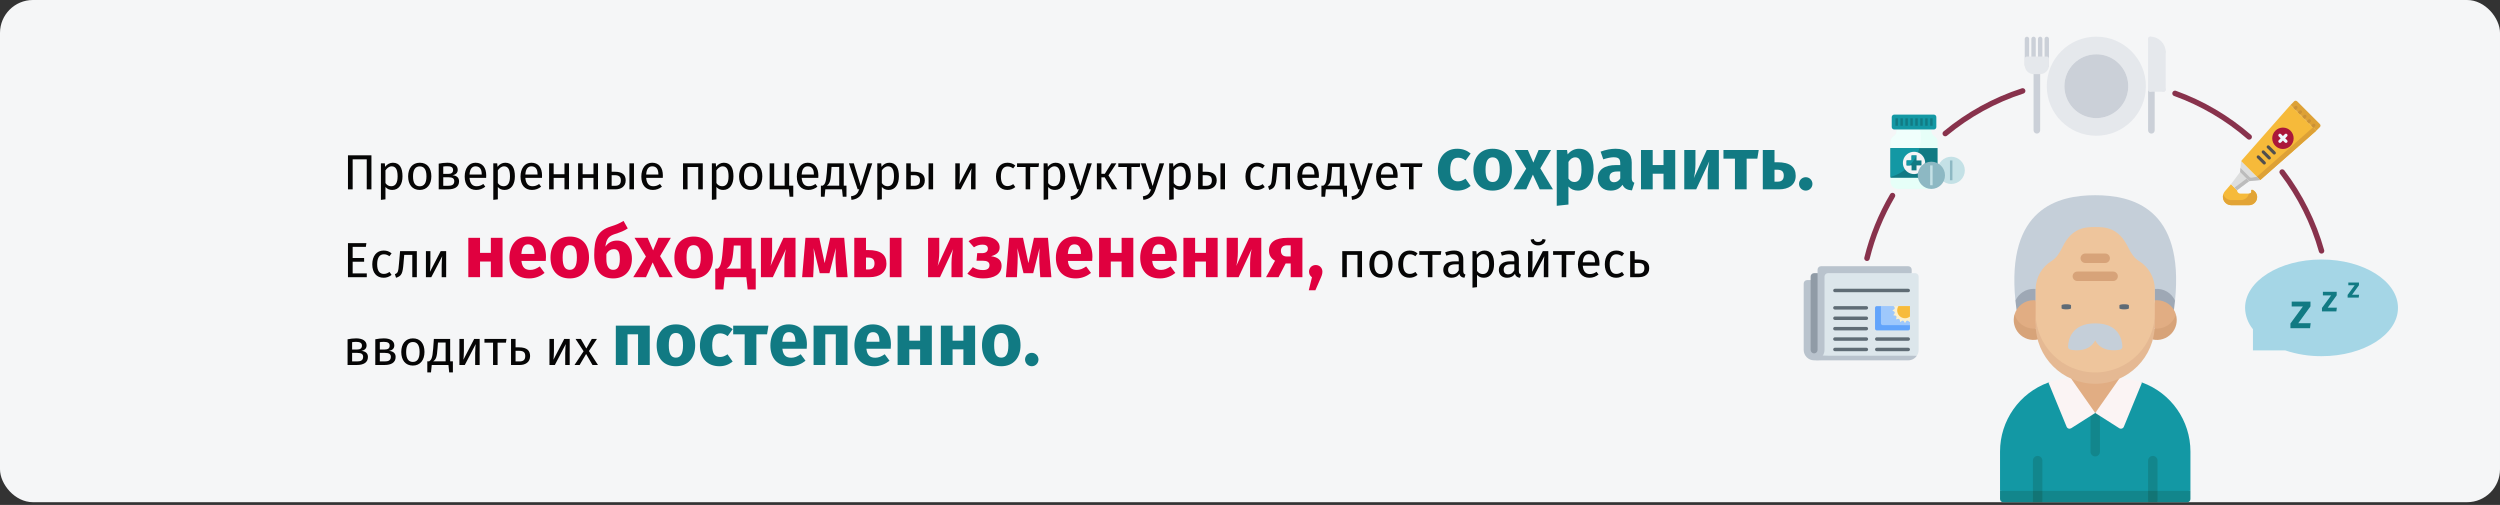 <?xml version="1.0" encoding="UTF-8"?>
<svg xmlns="http://www.w3.org/2000/svg" xmlns:xlink="http://www.w3.org/1999/xlink" width="911px" height="184px" viewBox="0 0 911 184" version="1.1">
  <rect x="0" y="0" width="911" height="184" fill="#333333" stroke="none"/>
  <title>pflege-angehoerige-demenz-alltag-ru</title>
  <g id="Page-1" stroke="none" stroke-width="1" fill="none" fill-rule="evenodd">
    <g id="vorlage" transform="translate(2, -505)">
      <g id="pflege-angehoerige-demenz-alltag-ru" transform="translate(-2, 505)">
        <rect id="Rectangle" fill="#F5F6F7" fill-rule="nonzero" x="0" y="0" width="911" height="183" rx="12"></rect>
        <g id="Group" transform="translate(657.262, 13.357)">
          <path d="M32.362,57.907 C28.172,65.03 25.042,72.725 23.069,80.75" id="Path" stroke="#88324C" stroke-width="2" stroke-linecap="round"></path>
          <path d="M79.789,19.774 C69.492,23.12 59.924,28.391 51.594,35.309" id="Path" stroke="#88324C" stroke-width="2" stroke-linecap="round"></path>
          <path d="M162.334,36.535 C154.382,29.631 145.225,24.254 135.321,20.674" id="Path" stroke="#88324C" stroke-width="2" stroke-linecap="round"></path>
          <path d="M188.704,78.055 C185.783,67.663 180.916,57.92 174.363,49.342" id="Path" stroke="#88324C" stroke-width="2" stroke-linecap="round"></path>
          <g id="Path" transform="translate(71.55, 57.778)" fill-rule="nonzero">
            <g id="Group">
              <path d="M63.771,38.428 C67.15,4.753 48.215,0 34.691,0 C21.168,0 2.233,4.753 5.611,38.428 L63.771,38.428 Z" id="Path" fill="#C5CFD9"></path>
              <path d="M12.229,34.125 C9.367,34.125 6.773,35.812 5.612,38.428 C5.721,39.519 5.854,40.64 6.011,41.791 L12.978,41.791 L12.978,34.164 C12.729,34.138 12.479,34.125 12.229,34.125 L12.229,34.125 Z" id="Path" fill="#9EA8B5"></path>
              <path d="M63.372,41.791 C63.529,40.64 63.662,39.518 63.771,38.428 C62.498,35.562 59.525,33.841 56.405,34.164 L56.405,41.791 L63.372,41.791 Z" id="Path" fill="#9EA8B5"></path>
              <path d="M11.51,50.659 L13.034,48.56 L14.944,47.001 L12.978,38.299 C12.729,38.273 12.479,38.26 12.229,38.26 C9.027,38.261 6.205,40.364 5.29,43.433 C5.29,46.405 8.231,50.659 11.511,50.659 L11.51,50.659 Z" id="Path" fill="#E1AD83"></path>
              <path d="M12.229,48.606 C9.027,48.605 6.205,46.502 5.29,43.433 C4.564,45.877 5.176,48.522 6.9,50.399 C8.625,52.275 11.209,53.108 13.705,52.59 L15.253,50.658 L13.035,48.56 C12.767,48.59 12.498,48.606 12.229,48.606 L12.229,48.606 Z" id="Path" fill="#D7A379"></path>
              <path d="M69.383,107.741 L69.383,93.401 C69.383,82.14 62.335,72.084 51.749,68.242 L17.632,68.243 C7.048,72.085 0,82.141 0,93.401 L0,107.74 L34.69,109.707 L69.383,107.741 Z" id="Path" fill="#1398A4"></path>
              <path d="M1.149,111.876 L11.983,111.876 L13.706,109.909 L15.429,111.876 L53.954,111.876 L55.677,109.909 L57.4,111.876 L68.234,111.876 C68.869,111.876 69.383,111.362 69.383,110.727 L69.383,107.741 L0,107.741 L0,110.727 C0,111.032 0.121,111.324 0.336,111.539 C0.552,111.755 0.844,111.876 1.149,111.876 Z" id="Path" fill="#12868C"></path>
              <path d="M32.968,76.887 L32.968,93.48 C32.975,94.427 33.744,95.19 34.691,95.19 C35.637,95.19 36.406,94.427 36.413,93.48 L36.413,76.888 L32.968,76.887 Z" id="Path" fill="#12868C"></path>
              <polygon id="Path" fill="#E1AD83" points="34.691 79.343 28.27 72.996 25.782 66.648 43.599 66.648 41.112 72.996"></polygon>
              <path d="M15.429,96.71 L15.429,107.741 L13.706,109.707 L11.983,107.741 L11.983,96.71 C11.99,95.763 12.76,95 13.706,95 C14.653,95 15.422,95.763 15.429,96.71 L15.429,96.71 Z" id="Path" fill="#12868C"></path>
              <path d="M57.4,96.71 L57.4,107.741 L55.677,109.707 L53.954,107.741 L53.954,96.71 C53.961,95.763 54.73,95 55.677,95 C56.623,95 57.392,95.763 57.4,96.71 L57.4,96.71 Z" id="Path" fill="#12868C"></path>
              <polygon id="Path" fill="#127575" points="11.983 107.741 15.429 107.741 15.429 111.876 11.983 111.876"></polygon>
              <polygon id="Path" fill="#127575" points="53.954 107.741 57.4 107.741 57.4 111.876 53.954 111.876"></polygon>
              <path d="M17.633,68.243 L24.262,84.37 C24.392,84.685 24.653,84.926 24.977,85.029 C25.301,85.131 25.654,85.085 25.941,84.903 L34.69,79.343 L25.795,66.666 C23.008,66.762 20.254,67.294 17.633,68.243 L17.633,68.243 Z" id="Path" fill="#FBF4F4"></path>
              <path d="M43.586,66.666 L34.691,79.343 L43.44,84.904 C43.727,85.086 44.079,85.132 44.403,85.029 C44.727,84.926 44.989,84.685 45.118,84.371 L51.749,68.243 C49.127,67.294 46.373,66.762 43.586,66.667 L43.586,66.666 Z" id="Path" fill="#FBF4F4"></path>
              <path d="M57.871,50.659 L56.347,48.56 L54.437,47.001 L56.404,38.299 C56.653,38.273 56.902,38.26 57.153,38.26 C60.355,38.261 63.176,40.364 64.091,43.433 C64.091,46.405 61.151,50.659 57.871,50.659 Z" id="Path" fill="#E1AD83"></path>
              <path d="M57.153,48.606 C60.355,48.605 63.176,46.502 64.091,43.433 C64.818,45.877 64.206,48.522 62.481,50.399 C60.757,52.275 58.172,53.108 55.676,52.59 L54.129,50.658 L56.347,48.56 C56.614,48.59 56.883,48.606 57.153,48.606 Z" id="Path" fill="#D7A379"></path>
              <path d="M34.69,66.749 C40.449,66.749 45.972,64.461 50.044,60.389 C54.116,56.317 56.404,50.794 56.404,45.035 L56.404,34.266 C56.381,30.033 54.159,26.115 50.538,23.922 C48.974,22.96 47.775,21.285 46.625,18.896 C43.208,11.8 38.323,11.593 34.691,11.593 C31.061,11.593 26.173,11.8 22.756,18.896 C21.606,21.286 20.407,22.96 18.843,23.922 C15.222,26.115 13.001,30.033 12.977,34.266 L12.977,45.035 C12.977,57.027 22.699,66.749 34.691,66.749 L34.69,66.749 L34.69,66.749 Z" id="Path" fill="#EEC59C"></path>
              <path d="M34.691,64.58 L34.691,64.58 C22.699,64.58 12.978,54.858 12.978,42.866 L12.978,47.001 C12.978,58.993 22.699,68.715 34.691,68.715 C46.683,68.715 56.404,58.993 56.404,47.001 L56.404,42.866 C56.404,54.858 46.683,64.58 34.691,64.58 L34.691,64.58 Z" id="Path" fill="#E5B993"></path>
              <path d="M34.69,52.895 C36.877,57.089 41.72,56.662 43.703,56.284 C44.231,56.185 44.608,55.716 44.592,55.179 C44.514,52.829 43.469,46.697 34.691,46.697 C25.912,46.697 24.867,52.829 24.79,55.179 C24.773,55.716 25.15,56.185 25.678,56.284 C27.661,56.662 32.505,57.089 34.691,52.895 L34.69,52.895 Z" id="Path" fill="#C5CFD9"></path>
            </g>
            <g id="Group" transform="translate(22.423, 21.245)">
              <path d="M3.452,19.964 L3.452,18.87 C3.452,18.657 2.679,18.483 1.726,18.483 C0.773,18.483 0,18.657 0,18.87 L0,19.964 C0,20.178 0.773,20.352 1.726,20.352 C2.679,20.352 3.452,20.178 3.452,19.964 Z" id="Path" fill="#5E6B76"></path>
              <path d="M22.811,20.352 C23.764,20.352 24.537,20.178 24.537,19.964 L24.537,18.87 C24.537,18.657 23.764,18.483 22.811,18.483 C21.857,18.483 21.084,18.657 21.084,18.87 L21.084,19.964 C21.084,20.178 21.857,20.352 22.811,20.352 Z" id="Path" fill="#5E6B76"></path>
              <g id="Path" transform="translate(4.027, 0)" fill="#D7A379">
                <path d="M1.726,10.027 L14.757,10.027 C15.71,10.027 16.483,9.254 16.483,8.3 C16.483,7.347 15.71,6.574 14.757,6.574 L1.726,6.574 C0.773,6.574 0,7.347 0,8.3 C0,9.254 0.773,10.027 1.726,10.027 L1.726,10.027 Z"></path>
                <path d="M4.603,3.453 L11.88,3.453 C12.828,3.445 13.593,2.675 13.593,1.726 C13.593,0.778 12.828,0.007 11.88,0 L4.603,0 C3.655,0.007 2.89,0.778 2.89,1.726 C2.89,2.675 3.655,3.445 4.603,3.453 Z"></path>
              </g>
            </g>
          </g>
          <g transform="translate(80.558, 0)" fill-rule="nonzero">
            <path d="M0.803,11.246 C0.59,11.247 0.385,11.162 0.235,11.011 C0.084,10.861 -0,10.657 3.26037447e-10,10.444 L3.26037447e-10,0.812 C0.005,0.372 0.363,0.018 0.803,0.018 C1.242,0.018 1.6,0.372 1.605,0.812 L1.605,10.444 C1.605,10.657 1.521,10.861 1.37,11.011 C1.22,11.162 1.015,11.246 0.803,11.246 L0.803,11.246 Z" id="Path" fill="#CBD0D8"></path>
            <path d="M3.21,8.836 C2.997,8.836 2.793,8.751 2.642,8.601 C2.492,8.45 2.407,8.246 2.408,8.033 L2.408,0.812 C2.408,0.369 2.767,0.01 3.21,0.01 C3.653,0.01 4.013,0.369 4.013,0.812 L4.013,8.033 C4.013,8.246 3.928,8.45 3.778,8.601 C3.627,8.751 3.423,8.836 3.21,8.836 Z" id="Path" fill="#CBD0D8"></path>
            <path d="M5.618,8.836 C5.405,8.836 5.2,8.751 5.05,8.601 C4.899,8.45 4.815,8.246 4.815,8.033 L4.815,0.812 C4.815,0.369 5.174,0.01 5.618,0.01 C6.061,0.01 6.42,0.369 6.42,0.812 L6.42,8.033 C6.42,8.246 6.336,8.45 6.185,8.601 C6.035,8.751 5.831,8.836 5.618,8.836 Z" id="Path" fill="#CBD0D8"></path>
            <path d="M8.025,11.246 C7.812,11.247 7.608,11.162 7.457,11.011 C7.307,10.861 7.222,10.657 7.223,10.444 L7.223,0.812 C7.228,0.372 7.585,0.018 8.025,0.018 C8.465,0.018 8.823,0.372 8.828,0.812 L8.828,10.444 C8.828,10.657 8.743,10.861 8.593,11.011 C8.442,11.162 8.238,11.246 8.025,11.246 L8.025,11.246 Z" id="Path" fill="#CBD0D8"></path>
            <path d="M47.348,19.283 L47.348,34.129 C47.348,34.794 46.809,35.333 46.144,35.333 C45.48,35.333 44.941,34.794 44.941,34.129 L44.941,19.283 L47.348,19.283 Z" id="Path" fill="#CBD0D8"></path>
            <path d="M50.559,5.625 L50.559,19.284 L45.744,19.284 L45.744,0.81 C47.021,0.809 48.246,1.316 49.149,2.219 C50.052,3.123 50.56,4.348 50.559,5.625 L50.559,5.625 Z" id="Path" fill="#E5E8EC"></path>
            <path d="M26.082,0.802 C33.061,0.802 39.352,5.005 42.023,11.453 C44.694,17.9 43.218,25.321 38.283,30.256 C33.348,35.191 25.927,36.667 19.48,33.996 C13.032,31.326 8.829,25.034 8.829,18.056 C8.831,8.528 16.554,0.804 26.082,0.802 Z M37.719,18.056 C37.719,13.349 34.884,9.106 30.536,7.305 C26.187,5.504 21.182,6.499 17.854,9.827 C14.526,13.155 13.531,18.16 15.332,22.509 C17.133,26.857 21.376,29.692 26.082,29.692 C32.507,29.687 37.714,24.48 37.719,18.056 L37.719,18.056 Z" id="Shape" fill="#E5E8EC"></path>
            <path d="M26.082,6.419 C30.789,6.419 35.032,9.254 36.833,13.603 C38.634,17.951 37.639,22.956 34.311,26.284 C30.983,29.612 25.978,30.608 21.629,28.806 C17.281,27.005 14.446,22.762 14.446,18.056 C14.451,11.631 19.658,6.424 26.082,6.419 L26.082,6.419 Z" id="Path" fill="#CBD0D8"></path>
            <path d="M5.618,12.855 L5.618,34.13 C5.612,34.791 5.075,35.323 4.415,35.323 C3.754,35.323 3.217,34.791 3.211,34.13 L3.211,12.855 L5.618,12.855 Z" id="Path" fill="#CBD0D8"></path>
            <path d="M45.745,20.08 C45.532,20.08 45.328,19.995 45.177,19.845 C45.027,19.694 44.942,19.49 44.942,19.277 L44.942,0.817 C44.942,0.374 45.302,0.015 45.745,0.015 C46.188,0.015 46.547,0.374 46.547,0.817 L46.547,19.278 C46.547,19.491 46.463,19.695 46.312,19.845 C46.162,19.996 45.958,20.08 45.745,20.08 L45.745,20.08 Z" id="Path" fill="#E5E8EC"></path>
            <path d="M50.56,20.08 L45.745,20.08 C45.302,20.08 44.942,19.72 44.942,19.277 C44.942,18.834 45.302,18.475 45.745,18.475 L50.56,18.475 C50.847,18.475 51.111,18.628 51.255,18.876 C51.398,19.124 51.398,19.43 51.255,19.678 C51.111,19.927 50.847,20.08 50.56,20.08 L50.56,20.08 Z" id="Path" fill="#E5E8EC"></path>
            <path d="M50.56,6.423 C50.347,6.423 50.143,6.339 49.992,6.188 C49.842,6.038 49.757,5.834 49.757,5.621 C49.755,3.405 47.959,1.609 45.742,1.607 C45.456,1.607 45.191,1.454 45.047,1.205 C44.904,0.957 44.904,0.651 45.047,0.403 C45.191,0.155 45.456,0.002 45.742,0.002 C48.845,0.005 51.359,2.519 51.362,5.621 C51.363,5.834 51.278,6.038 51.128,6.188 C50.977,6.339 50.773,6.424 50.56,6.423 L50.56,6.423 Z" id="Path" fill="#E5E8EC"></path>
            <path d="M50.56,20.08 C50.347,20.08 50.143,19.995 49.992,19.845 C49.842,19.694 49.757,19.49 49.757,19.277 L49.757,5.621 C49.757,5.178 50.117,4.818 50.56,4.818 C51.003,4.818 51.362,5.178 51.362,5.621 L51.362,19.278 C51.362,19.491 51.278,19.695 51.127,19.845 C50.977,19.995 50.773,20.08 50.56,20.08 L50.56,20.08 Z" id="Path" fill="#E5E8EC"></path>
            <path d="M26.082,36.113 C16.109,36.113 8.025,28.029 8.025,18.056 C8.025,8.084 16.109,2.39899859e-24 26.082,2.39899859e-24 C36.054,2.39899859e-24 44.138,8.084 44.138,18.056 C44.126,28.024 36.049,36.101 26.082,36.113 Z M26.082,1.605 C16.996,1.605 9.63,8.971 9.63,18.056 C9.63,27.142 16.996,34.508 26.082,34.508 C35.168,34.508 42.533,27.142 42.533,18.056 C42.523,8.975 35.163,1.615 26.082,1.605 Z" id="Shape" fill="#E5E8EC"></path>
            <path d="M8.828,8.035 C8.828,7.822 8.743,7.618 8.593,7.467 C8.442,7.316 8.238,7.232 8.025,7.232 L0.803,7.232 C0.59,7.232 0.385,7.317 0.235,7.467 C0.084,7.618 -0,7.822 3.88578059e-16,8.035 L3.88578059e-16,10.444 C0.002,12.216 1.438,13.652 3.21,13.654 L5.618,13.654 C7.39,13.652 8.826,12.216 8.828,10.444 L8.828,8.035 Z" id="Path" fill="#E5E8EC"></path>
          </g>
          <g transform="translate(152.757, 23.343)" fill-rule="nonzero">
            <path d="M9.502,38.074 C10.294,38.077 11.054,37.763 11.615,37.203 C12.175,36.643 12.488,35.882 12.485,35.09 C12.463,33.956 11.788,32.937 10.752,32.474 C10.64,32.424 10.508,32.445 10.418,32.528 C10.327,32.611 10.294,32.741 10.335,32.857 C10.363,32.928 10.378,33.003 10.379,33.079 C10.37,33.295 10.276,33.499 10.117,33.645 C9.959,33.792 9.748,33.869 9.532,33.859 L6.399,33.859 C5.716,33.859 5.161,33.305 5.161,32.622 L2.954,30.415 L0.741,32.995 C-0.041,33.907 -0.221,35.191 0.281,36.282 C0.783,37.374 1.874,38.073 3.076,38.073 L9.502,38.073 L9.502,38.074 Z" id="Path" fill="#F6BA3A"></path>
            <path d="M10.752,32.474 C10.64,32.424 10.508,32.445 10.418,32.528 C10.327,32.611 10.294,32.741 10.335,32.857 C10.363,32.928 10.378,33.003 10.379,33.079 C10.37,33.295 10.276,33.499 10.117,33.645 C9.959,33.791 9.748,33.869 9.532,33.859 L9.461,33.859 C9.16,35.233 7.943,36.212 6.536,36.211 L3.076,36.211 C1.736,36.211 0.55,35.344 0.144,34.068 C-0.153,35.003 0.014,36.023 0.594,36.814 C1.173,37.606 2.095,38.073 3.076,38.073 L9.502,38.073 C10.294,38.076 11.054,37.763 11.615,37.203 C12.175,36.643 12.488,35.882 12.485,35.09 C12.463,33.956 11.788,32.936 10.752,32.474 L10.752,32.474 Z" id="Path" fill="#E2A436"></path>
            <g transform="translate(2.954, 0)">
              <polygon id="Path" fill="#DDDEDE" points="2.207 32.622 -2.78383965e-22 30.415 3.311 26.001 6.622 29.312"></polygon>
              <polygon id="Path" fill="#BCBCBC" points="2.207 32.622 1.269 31.684 5.684 28.373 6.622 29.312"></polygon>
              <path d="M10.618,28.895 C10.549,28.923 10.476,28.942 10.401,28.949 L6.622,29.312 L3.311,26.001 L3.673,22.222 L3.673,22.221 C3.68,22.146 3.698,22.073 3.728,22.003 L9.435,27.711 L9.436,27.711 L10.618,28.895 Z" id="Path" fill="#DDDEDE"></path>
              <path d="M31.066,10.937 L10.837,28.76 C10.773,28.817 10.699,28.863 10.618,28.895 L9.436,27.711 L9.435,27.711 L3.728,22.003 C3.759,21.924 3.805,21.85 3.861,21.786 L3.862,21.785 L21.686,1.556 L31.066,10.937 Z" id="Path" fill="#F6BA3A"></path>
              <path d="M29.852,9.723 L29.852,9.723 L9.436,27.711 L10.618,28.895 C10.699,28.863 10.773,28.817 10.837,28.76 L31.066,10.937 L29.852,9.723 Z" id="Path" fill="#DDA136"></path>
              <path d="M21.686,1.556 L23.015,0.226 C23.16,0.081 23.357,0 23.562,0 C23.767,0 23.963,0.081 24.108,0.226 L32.396,8.514 C32.698,8.816 32.698,9.305 32.396,9.607 L31.066,10.937 L21.686,1.556 Z" id="Path" fill="#DDA136"></path>
              <circle id="Oval" fill="#AB173A" cx="18.927" cy="13.696" r="3.902"></circle>
            </g>
            <path d="M13.573,28.895 C13.503,28.923 13.43,28.942 13.355,28.949 L9.576,29.312 L8.638,28.373 L6.265,26.001 L6.409,24.507 L9.745,27.843 C9.923,28.022 10.177,28.102 10.426,28.058 L12.389,27.711 L12.39,27.711 L13.573,28.895 Z" id="Path" fill="#BCBCBC"></path>
            <g id="Path" transform="translate(25.665, 1.849)" fill="#CB9136">
              <path d="M-2.78383965e-22,0.732 L-2.78383965e-22,0.732 L0.819,1.552 L0.819,1.552 L1.371,1 C1.523,0.855 1.585,0.638 1.532,0.434 C1.479,0.231 1.32,0.071 1.116,0.019 C0.913,-0.034 0.696,0.028 0.551,0.18 L-2.78383965e-22,0.732 Z"></path>
              <path d="M7.063,6.692 L6.511,7.244 L6.511,7.244 L7.33,8.063 L7.883,7.511 C8.109,7.284 8.108,6.917 7.882,6.691 C7.656,6.465 7.289,6.465 7.063,6.692 L7.063,6.692 Z"></path>
              <path d="M4.627,3.436 C4.4,3.211 4.034,3.211 3.808,3.436 L3.256,3.988 L4.075,4.807 L4.075,4.807 L4.626,4.256 C4.853,4.029 4.853,3.662 4.626,3.436 L4.627,3.436 Z"></path>
              <path d="M6.254,5.065 C6.146,4.956 5.998,4.895 5.845,4.895 C5.691,4.895 5.544,4.956 5.435,5.065 L4.883,5.616 L5.703,6.436 L6.255,5.884 C6.363,5.775 6.424,5.628 6.424,5.474 C6.424,5.321 6.363,5.173 6.255,5.065 L6.254,5.065 Z"></path>
              <path d="M2.999,1.808 C2.89,1.7 2.743,1.638 2.589,1.638 C2.435,1.638 2.288,1.7 2.179,1.808 L1.628,2.361 L2.447,3.18 L2.447,3.18 L2.998,2.628 C3.225,2.402 3.225,2.035 2.999,1.808 Z"></path>
            </g>
            <path d="M18.736,19.628 C18.582,19.628 18.434,19.567 18.326,19.458 L16.119,17.25 C15.892,17.024 15.892,16.657 16.119,16.431 C16.345,16.205 16.712,16.205 16.938,16.431 L19.145,18.638 C19.311,18.804 19.36,19.053 19.271,19.27 C19.181,19.486 18.969,19.627 18.735,19.627 L18.736,19.628 Z" id="Path" fill="#504F4F"></path>
            <path d="M16.915,21.449 C16.761,21.449 16.613,21.388 16.505,21.279 L14.298,19.072 C14.151,18.925 14.094,18.712 14.148,18.512 C14.201,18.312 14.357,18.156 14.557,18.102 C14.757,18.049 14.971,18.106 15.117,18.252 L17.324,20.459 C17.49,20.625 17.54,20.874 17.45,21.09 C17.36,21.307 17.149,21.448 16.914,21.448 L16.915,21.449 Z" id="Path" fill="#504F4F"></path>
            <path d="M15.094,23.269 C14.94,23.27 14.792,23.208 14.684,23.099 L12.477,20.892 C12.33,20.746 12.273,20.532 12.327,20.333 C12.38,20.133 12.537,19.977 12.737,19.923 C12.936,19.869 13.15,19.927 13.296,20.073 L15.503,22.28 C15.669,22.446 15.718,22.695 15.629,22.912 C15.539,23.128 15.328,23.269 15.093,23.269 L15.094,23.269 Z" id="Path" fill="#504F4F"></path>
            <path d="M22.7,13.696 L23.394,13.002 C23.616,12.775 23.615,12.411 23.39,12.187 C23.165,11.962 22.802,11.96 22.575,12.182 L21.881,12.876 L21.187,12.182 C20.961,11.956 20.594,11.956 20.368,12.183 C20.141,12.409 20.142,12.776 20.368,13.002 L21.062,13.696 L20.368,14.39 C20.219,14.535 20.16,14.75 20.213,14.952 C20.266,15.153 20.424,15.31 20.625,15.364 C20.827,15.417 21.041,15.358 21.187,15.209 L21.881,14.515 L22.575,15.209 C22.721,15.358 22.935,15.417 23.137,15.364 C23.339,15.31 23.496,15.153 23.549,14.952 C23.602,14.75 23.543,14.535 23.394,14.39 L22.7,13.696 Z" id="Path" fill="#F0F8FD"></path>
          </g>
          <g id="painkiller" transform="translate(31.637, 28.409)" fill-rule="nonzero">
            <path d="M14.896,5.417 L14.896,5.907 C14.896,6.723 15.324,7.48 16.025,7.9 C16.725,8.32 17.153,9.076 17.153,9.893 L17.153,24.375 C17.153,25.094 16.868,25.783 16.36,26.29 C15.852,26.798 15.163,27.084 14.445,27.084 L2.708,27.084 C1.99,27.084 1.301,26.798 0.793,26.29 C0.285,25.783 0,25.094 0,24.375 L0,9.893 C0,9.076 0.428,8.32 1.129,7.9 C1.829,7.48 2.257,6.723 2.257,5.907 L2.257,5.417" id="Path" fill="#E6FFF8"></path>
            <path d="M2.257,5.906 C2.258,6.723 1.829,7.479 1.129,7.899 C0.429,8.319 1.13686838e-13,9.076 1.13686838e-13,9.893 L1.13686838e-13,22.718 C7.565,20.657 12.267,13.117 10.791,5.417 L2.257,5.417 L2.257,5.906 Z" id="Path-2" fill="#F0FFFC"></path>
            <polygon id="Path-3" fill="#117A83" points="0.001 12.188 17.154 12.188 17.154 23.021 0.001 23.021"></polygon>
            <path d="M0,22.718 C5.124,21.315 9.127,17.312 10.53,12.188 L0,12.188 L0,22.718 Z" id="Path-4" fill="#1398A4"></path>
            <circle id="Oval" fill="#C4E1E6" cx="22.119" cy="20.313" r="4.965"></circle>
            <path d="M9.982,21.417 C8.317,22.032 6.446,21.494 5.36,20.089 C4.275,18.685 4.227,16.738 5.242,15.282 C6.257,13.826 8.099,13.197 9.793,13.728 C11.486,14.26 12.639,15.829 12.639,17.604" id="Path-5" fill="#F4F4F6"></path>
            <path d="M15.799,5.417 L1.354,5.417 C1.115,5.417 0.885,5.322 0.716,5.152 C0.546,4.983 0.451,4.753 0.451,4.514 L0.451,0.903 C0.451,0.663 0.546,0.434 0.716,0.264 C0.885,0.095 1.115,-7.94499951e-05 1.354,5.68935494e-16 L15.799,5.68935494e-16 C16.038,-7.94499951e-05 16.268,0.095 16.437,0.264 C16.607,0.434 16.702,0.663 16.702,0.903 L16.702,4.514 C16.702,4.753 16.607,4.983 16.437,5.152 C16.268,5.322 16.038,5.417 15.799,5.417 L15.799,5.417 Z" id="Path-6" fill="#1398A4"></path>
            <polygon id="Path-7" fill="#117A83" points="1.806 1.354 2.708 1.354 2.708 4.062 1.806 4.062"></polygon>
            <polygon id="Path-8" fill="#117A83" points="3.611 1.354 4.513 1.354 4.513 4.062 3.611 4.062"></polygon>
            <polygon id="Path-9" fill="#117A83" points="5.417 1.354 6.319 1.354 6.319 4.062 5.417 4.062"></polygon>
            <polygon id="Path-10" fill="#117A83" points="7.223 1.354 8.124 1.354 8.124 4.062 7.223 4.062"></polygon>
            <polygon id="Path-11" fill="#117A83" points="9.027 1.354 9.931 1.354 9.931 4.062 9.027 4.062"></polygon>
            <polygon id="Path-12" fill="#117A83" points="10.834 1.354 11.736 1.354 11.736 4.062 10.834 4.062"></polygon>
            <polygon id="Path-13" fill="#117A83" points="12.639 1.354 13.541 1.354 13.541 4.062 12.639 4.062"></polygon>
            <polygon id="Path-14" fill="#117A83" points="14.444 1.354 15.348 1.354 15.348 4.062 14.444 4.062"></polygon>
            <circle id="Oval-2" fill="#8DB8C3" cx="14.896" cy="22.118" r="4.965"></circle>
            <polygon id="Path-15" fill="#8DB8C3" points="21.666 16.701 22.569 16.701 22.569 23.923 21.666 23.923"></polygon>
            <polygon id="Path-16" fill="#C4E1E6" points="14.444 18.507 15.348 18.507 15.348 25.729 14.444 25.729"></polygon>
            <polygon id="Path-17" fill="#117A83" points="11.284 16.702 9.479 16.702 9.479 14.896 7.673 14.896 7.673 16.702 5.869 16.702 5.869 18.507 7.673 18.507 7.673 20.313 9.479 20.313 9.479 18.507 11.284 18.507"></polygon>
            <path d="M9.479,14.896 L7.674,14.896 L7.674,16.702 L5.868,16.702 L5.868,18.507 L6.991,18.507 C7.989,17.445 8.827,16.243 9.479,14.94 L9.479,14.896 Z" id="Path-18" fill="#1398A4"></path>
          </g>
          <g id="Path" transform="translate(0, 83.648)" fill-rule="nonzero">
            <g id="Group">
              <path d="M3.792,34.301 C1.7,34.295 0.006,32.601 0,30.509 L0,6.321 C0.002,5.624 0.567,5.059 1.264,5.057 L2.528,5.057 L5.057,2.528 L5.057,1.264 C5.059,0.567 5.623,0.002 6.321,-1.52020044e-23 L38.094,-1.52020044e-23 C38.792,0.002 39.356,0.567 39.358,1.264 L39.358,2.36 L24.87,31.773 C24.87,31.773 8.669,34.301 3.792,34.301 Z" id="Path" fill="#B9C3CD"></path>
              <path d="M5.057,2.528 L3.792,2.528 C3.095,2.53 2.53,3.095 2.528,3.793 L2.528,30.473 C2.521,31.157 3.049,31.727 3.731,31.772 C4.077,31.788 4.414,31.663 4.665,31.424 C4.915,31.186 5.057,30.855 5.057,30.509 L5.057,2.528 Z" id="Path" fill="#909BA6"></path>
              <path d="M41.886,30.509 L41.886,3.793 C41.884,3.095 41.319,2.53 40.622,2.528 L8.849,2.528 C8.152,2.53 7.587,3.095 7.585,3.793 L7.585,30.509 C7.585,31.26 7.361,31.993 6.941,32.616 L24.414,33.459 L41.242,32.616 C41.662,31.993 41.887,31.26 41.886,30.509 Z" id="Path" fill="#DCE6EB"></path>
              <path d="M41.242,32.616 L6.941,32.616 C6.238,33.667 5.057,34.299 3.792,34.301 L38.094,34.301 C39.359,34.299 40.539,33.667 41.242,32.616 L41.242,32.616 Z" id="Path" fill="#B9C3CD"></path>
              <g id="Path" transform="translate(10.745, 25.916)" fill="#5F6C75">
                <path d="M27.349,5.057 L15.886,5.057 C15.659,5.06 15.447,4.94 15.332,4.743 C15.218,4.546 15.218,4.303 15.332,4.106 C15.447,3.91 15.659,3.79 15.886,3.793 L27.349,3.793 C27.577,3.79 27.788,3.91 27.903,4.106 C28.018,4.303 28.018,4.546 27.903,4.743 C27.788,4.94 27.577,5.06 27.349,5.057 L27.349,5.057 Z"></path>
                <path d="M12.094,5.057 L0.632,5.057 C0.286,5.052 0.008,4.771 0.008,4.425 C0.008,4.079 0.286,3.797 0.632,3.793 L12.094,3.793 C12.322,3.79 12.533,3.91 12.648,4.106 C12.763,4.303 12.763,4.546 12.648,4.743 C12.533,4.94 12.322,5.06 12.094,5.057 L12.094,5.057 Z"></path>
                <path d="M27.349,1.264 L15.886,1.264 C15.537,1.264 15.254,0.981 15.254,0.632 C15.254,0.283 15.537,3.04040088e-23 15.886,3.04040088e-23 L27.349,3.04040088e-23 C27.698,3.04040088e-23 27.981,0.283 27.981,0.632 C27.981,0.981 27.698,1.264 27.349,1.264 Z"></path>
                <path d="M12.094,1.264 L0.632,1.264 C0.283,1.264 -2.78383965e-22,0.981 -2.78383965e-22,0.632 C-2.78383965e-22,0.283 0.283,3.04040088e-23 0.632,3.04040088e-23 L12.094,3.04040088e-23 C12.443,3.04040088e-23 12.726,0.283 12.726,0.632 C12.726,0.981 12.443,1.264 12.094,1.264 Z"></path>
              </g>
              <polygon id="Path" fill="#9EC8FC" points="38.728 14.537 38.728 21.466 27.315 22.309 28.157 14.537"></polygon>
              <path d="M28.159,14.538 L26.632,14.538 C26.283,14.538 26,14.821 26,15.17 L26,22.755 C26,23.104 26.283,23.387 26.632,23.387 L38.094,23.387 C38.262,23.387 38.423,23.321 38.541,23.202 C38.66,23.084 38.726,22.923 38.726,22.755 L38.726,21.467 L28.794,21.467 C28.443,21.467 28.159,21.183 28.159,20.832 L28.159,14.538 Z" id="Path" fill="#62A4FB"></path>
              <path d="M22.839,23.387 L11.377,23.387 C11.028,23.387 10.745,23.104 10.745,22.755 C10.745,22.406 11.028,22.123 11.377,22.123 L22.839,22.123 C23.065,22.123 23.274,22.244 23.387,22.439 C23.5,22.635 23.5,22.876 23.387,23.071 C23.274,23.267 23.065,23.387 22.839,23.387 Z" id="Path" fill="#5F6C75"></path>
              <path d="M22.839,19.595 L11.377,19.595 C11.032,19.59 10.753,19.309 10.753,18.963 C10.753,18.617 11.032,18.335 11.377,18.331 L22.839,18.331 C23.067,18.328 23.279,18.448 23.393,18.644 C23.508,18.841 23.508,19.084 23.393,19.281 C23.279,19.478 23.067,19.598 22.839,19.595 Z" id="Path" fill="#5F6C75"></path>
              <path d="M22.839,15.802 L11.377,15.802 C11.028,15.802 10.745,15.519 10.745,15.17 C10.745,14.821 11.028,14.538 11.377,14.538 L22.839,14.538 C23.065,14.538 23.274,14.658 23.387,14.854 C23.5,15.05 23.5,15.291 23.387,15.486 C23.274,15.682 23.065,15.802 22.839,15.802 Z" id="Path" fill="#5F6C75"></path>
              <path d="M38.094,9.481 L11.377,9.481 C11.032,9.477 10.753,9.195 10.753,8.849 C10.753,8.503 11.032,8.222 11.377,8.217 L38.094,8.217 C38.322,8.214 38.534,8.334 38.648,8.531 C38.763,8.728 38.763,8.971 38.648,9.168 C38.534,9.364 38.322,9.484 38.094,9.481 L38.094,9.481 Z" id="Path" fill="#5F6C75"></path>
            </g>
            <g id="Group" transform="translate(32.363, 14.536)">
              <path d="M6.365,0.001 L6.365,5.686 L6.36,5.724 C6.354,5.754 6.334,5.778 6.306,5.79 C6.278,5.801 6.246,5.797 6.222,5.779 L5.721,5.405 C5.602,5.316 5.451,5.281 5.305,5.31 C5.159,5.338 5.032,5.427 4.955,5.553 L4.636,6.093 C4.62,6.119 4.592,6.135 4.561,6.135 C4.531,6.135 4.503,6.119 4.487,6.093 L4.167,5.553 C4.09,5.427 3.963,5.338 3.817,5.31 C3.671,5.281 3.52,5.316 3.401,5.405 L2.9,5.779 C2.876,5.797 2.844,5.801 2.816,5.79 C2.788,5.778 2.768,5.754 2.762,5.724 L2.674,5.102 C2.651,4.955 2.568,4.825 2.445,4.742 C2.321,4.659 2.169,4.632 2.024,4.667 L1.418,4.821 C1.389,4.83 1.357,4.821 1.335,4.8 C1.313,4.778 1.305,4.746 1.314,4.716 L1.468,4.11 C1.503,3.966 1.476,3.813 1.393,3.69 C1.31,3.566 1.18,3.483 1.033,3.46 L0.41,3.372 C0.381,3.366 0.356,3.346 0.345,3.318 C0.334,3.29 0.338,3.259 0.355,3.234 L0.73,2.733 C0.819,2.614 0.853,2.463 0.825,2.317 C0.797,2.172 0.708,2.045 0.581,1.968 L0.041,1.648 C0.016,1.632 0,1.603 0,1.573 C0,1.543 0.016,1.515 0.041,1.499 L0.581,1.179 C0.708,1.102 0.797,0.975 0.825,0.829 C0.853,0.683 0.819,0.532 0.73,0.413 L0.421,0 L6.365,0.001 Z" id="Path" fill="#FCF0CD"></path>
              <path d="M6.365,0.001 L6.365,3.785 C5.858,4.203 5.221,4.431 4.564,4.43 C3.806,4.431 3.08,4.131 2.543,3.596 C2.007,3.06 1.706,2.334 1.705,1.577 C1.704,1.015 1.871,0.467 2.184,0.001 L6.365,0.001 Z" id="Path" fill="#F7BB3B"></path>
            </g>
          </g>
          <g id="Path" transform="translate(160.845, 81.202)" fill-rule="nonzero">
            <path d="M27.859,0 C12.473,0 0,7.888 0,17.617 C0.048,20.463 1.06,23.209 2.869,25.406 L2.869,33.12 L14.615,33.12 C18.884,34.545 23.359,35.259 27.859,35.235 C43.245,35.235 55.718,27.347 55.718,17.617 C55.718,7.888 43.245,0 27.859,0 Z" fill="#A5D6E6"></path>
            <polygon fill="#117A83" points="23.831 15.342 23.831 17.078 19.382 23.208 23.905 23.208 23.669 25.042 16.529 25.042 16.529 23.32 21.067 17.119 16.987 17.119 16.987 15.342"></polygon>
            <polygon fill="#117A83" points="33.388 11.776 33.388 13.052 30.116 17.56 33.443 17.56 33.269 18.909 28.019 18.909 28.019 17.642 31.356 13.082 28.356 13.082 28.356 11.776"></polygon>
            <polygon fill="#117A83" points="41.5 8.39 41.5 9.373 38.98 12.846 41.542 12.846 41.408 13.884 37.364 13.884 37.364 12.909 39.934 9.397 37.623 9.397 37.623 8.39"></polygon>
          </g>
        </g>
        <g id="Проверенные-процедур" transform="translate(126.656, 54.204)" fill-rule="nonzero">
          <polygon id="Path" fill="#050505" points="8.694 2.394 0.144 2.394 0.144 14.796 1.854 14.796 1.854 3.852 6.984 3.852 6.984 14.796 8.694 14.796"></polygon>
          <path d="M16.506,5.094 C15.426,5.094 14.4,5.616 13.698,6.588 L13.572,5.31 L12.15,5.31 L12.15,18.63 L13.806,18.432 L13.806,13.932 C14.418,14.67 15.264,15.012 16.29,15.012 C18.738,15.012 20.016,12.924 20.016,10.044 C20.016,7.056 19.026,5.094 16.506,5.094 Z M15.894,13.662 C15.03,13.662 14.292,13.248 13.806,12.51 L13.806,7.884 C14.31,7.128 15.084,6.408 16.092,6.408 C17.514,6.408 18.234,7.578 18.234,10.044 C18.234,12.528 17.406,13.662 15.894,13.662 Z" id="Shape" fill="#050505"></path>
          <path d="M26.316,5.094 C23.616,5.094 22.068,7.128 22.068,10.062 C22.068,13.068 23.598,15.012 26.298,15.012 C28.98,15.012 30.528,12.978 30.528,10.044 C30.528,7.038 29.016,5.094 26.316,5.094 Z M26.316,6.426 C27.882,6.426 28.746,7.578 28.746,10.044 C28.746,12.528 27.882,13.68 26.298,13.68 C24.714,13.68 23.85,12.528 23.85,10.062 C23.85,7.578 24.732,6.426 26.316,6.426 Z" id="Shape" fill="#050505"></path>
          <path d="M38.214,9.648 C39.474,9.432 40.14,8.748 40.14,7.668 C40.14,5.976 38.61,5.094 36.324,5.094 C35.28,5.094 34.182,5.238 33.21,5.436 L33.21,14.796 L36.63,14.796 C38.916,14.796 40.626,13.968 40.626,11.88 C40.626,10.566 39.834,9.81 38.214,9.648 Z M36.342,6.372 C37.728,6.372 38.448,6.75 38.448,7.74 C38.448,8.82 37.71,9.162 36.648,9.162 L34.866,9.162 L34.866,6.48 C35.352,6.408 35.784,6.372 36.342,6.372 Z M36.63,13.5 L34.866,13.5 L34.866,10.386 L36.666,10.386 C38.286,10.386 38.88,10.836 38.88,11.844 C38.88,13.194 37.872,13.5 36.63,13.5 Z" id="Shape" fill="#050505"></path>
          <path d="M50.526,9.774 C50.526,6.876 49.176,5.094 46.62,5.094 C44.172,5.094 42.678,7.2 42.678,10.152 C42.678,13.158 44.226,15.012 46.872,15.012 C48.186,15.012 49.248,14.562 50.184,13.824 L49.464,12.834 C48.636,13.41 47.934,13.662 46.998,13.662 C45.63,13.662 44.604,12.816 44.442,10.62 L50.49,10.62 C50.508,10.404 50.526,10.098 50.526,9.774 Z M48.888,9.396 L44.442,9.396 C44.568,7.29 45.396,6.408 46.656,6.408 C48.15,6.408 48.888,7.434 48.888,9.288 L48.888,9.396 Z" id="Shape" fill="#050505"></path>
          <path d="M57.456,5.094 C56.376,5.094 55.35,5.616 54.648,6.588 L54.522,5.31 L53.1,5.31 L53.1,18.63 L54.756,18.432 L54.756,13.932 C55.368,14.67 56.214,15.012 57.24,15.012 C59.688,15.012 60.966,12.924 60.966,10.044 C60.966,7.056 59.976,5.094 57.456,5.094 Z M56.844,13.662 C55.98,13.662 55.242,13.248 54.756,12.51 L54.756,7.884 C55.26,7.128 56.034,6.408 57.042,6.408 C58.464,6.408 59.184,7.578 59.184,10.044 C59.184,12.528 58.356,13.662 56.844,13.662 Z" id="Shape" fill="#050505"></path>
          <path d="M70.866,9.774 C70.866,6.876 69.516,5.094 66.96,5.094 C64.512,5.094 63.018,7.2 63.018,10.152 C63.018,13.158 64.566,15.012 67.212,15.012 C68.526,15.012 69.588,14.562 70.524,13.824 L69.804,12.834 C68.976,13.41 68.274,13.662 67.338,13.662 C65.97,13.662 64.944,12.816 64.782,10.62 L70.83,10.62 C70.848,10.404 70.866,10.098 70.866,9.774 Z M69.228,9.396 L64.782,9.396 C64.908,7.29 65.736,6.408 66.996,6.408 C68.49,6.408 69.228,7.434 69.228,9.288 L69.228,9.396 Z" id="Shape" fill="#050505"></path>
          <polygon id="Path" fill="#050505" points="79.038 14.796 80.694 14.796 80.694 5.31 79.038 5.31 79.038 9.288 75.096 9.288 75.096 5.31 73.44 5.31 73.44 14.796 75.096 14.796 75.096 10.62 79.038 10.62"></polygon>
          <polygon id="Path" fill="#050505" points="89.604 14.796 91.26 14.796 91.26 5.31 89.604 5.31 89.604 9.288 85.662 9.288 85.662 5.31 84.006 5.31 84.006 14.796 85.662 14.796 85.662 10.62 89.604 10.62"></polygon>
          <path d="M97.308,8.37 L96.228,8.37 L96.228,5.31 L94.572,5.31 L94.572,14.796 L97.614,14.796 C99.54,14.796 101.34,13.824 101.34,11.556 C101.34,9.63 100.278,8.37 97.308,8.37 Z M102.708,5.31 L102.708,14.796 L104.364,14.796 L104.364,5.31 L102.708,5.31 Z M97.47,13.5 L96.228,13.5 L96.228,9.63 L97.29,9.63 C99.036,9.63 99.576,10.296 99.576,11.556 C99.576,13.032 98.712,13.5 97.47,13.5 Z" id="Shape" fill="#050505"></path>
          <path d="M114.894,9.774 C114.894,6.876 113.544,5.094 110.988,5.094 C108.54,5.094 107.046,7.2 107.046,10.152 C107.046,13.158 108.594,15.012 111.24,15.012 C112.554,15.012 113.616,14.562 114.552,13.824 L113.832,12.834 C113.004,13.41 112.302,13.662 111.366,13.662 C109.998,13.662 108.972,12.816 108.81,10.62 L114.858,10.62 C114.876,10.404 114.894,10.098 114.894,9.774 Z M113.256,9.396 L108.81,9.396 C108.936,7.29 109.764,6.408 111.024,6.408 C112.518,6.408 113.256,7.434 113.256,9.288 L113.256,9.396 Z" id="Shape" fill="#050505"></path>
          <polygon id="Path" fill="#050505" points="127.782 14.796 129.438 14.796 129.438 5.31 122.238 5.31 122.238 14.796 123.894 14.796 123.894 6.66 127.782 6.66"></polygon>
          <path d="M137.106,5.094 C136.026,5.094 135,5.616 134.298,6.588 L134.172,5.31 L132.75,5.31 L132.75,18.63 L134.406,18.432 L134.406,13.932 C135.018,14.67 135.864,15.012 136.89,15.012 C139.338,15.012 140.616,12.924 140.616,10.044 C140.616,7.056 139.626,5.094 137.106,5.094 Z M136.494,13.662 C135.63,13.662 134.892,13.248 134.406,12.51 L134.406,7.884 C134.91,7.128 135.684,6.408 136.692,6.408 C138.114,6.408 138.834,7.578 138.834,10.044 C138.834,12.528 138.006,13.662 136.494,13.662 Z" id="Shape" fill="#050505"></path>
          <path d="M146.916,5.094 C144.216,5.094 142.668,7.128 142.668,10.062 C142.668,13.068 144.198,15.012 146.898,15.012 C149.58,15.012 151.128,12.978 151.128,10.044 C151.128,7.038 149.616,5.094 146.916,5.094 Z M146.916,6.426 C148.482,6.426 149.346,7.578 149.346,10.044 C149.346,12.528 148.482,13.68 146.898,13.68 C145.314,13.68 144.45,12.528 144.45,10.062 C144.45,7.578 145.332,6.426 146.916,6.426 Z" id="Shape" fill="#050505"></path>
          <polygon id="Path" fill="#050505" points="160.92 13.464 160.92 5.31 159.264 5.31 159.264 13.446 155.466 13.446 155.466 5.31 153.81 5.31 153.81 14.796 160.794 14.796 161.064 17.496 162.414 17.496 162.414 13.464"></polygon>
          <path d="M171.558,9.774 C171.558,6.876 170.208,5.094 167.652,5.094 C165.204,5.094 163.71,7.2 163.71,10.152 C163.71,13.158 165.258,15.012 167.904,15.012 C169.218,15.012 170.28,14.562 171.216,13.824 L170.496,12.834 C169.668,13.41 168.966,13.662 168.03,13.662 C166.662,13.662 165.636,12.816 165.474,10.62 L171.522,10.62 C171.54,10.404 171.558,10.098 171.558,9.774 Z M169.92,9.396 L165.474,9.396 C165.6,7.29 166.428,6.408 167.688,6.408 C169.182,6.408 169.92,7.434 169.92,9.288 L169.92,9.396 Z" id="Shape" fill="#050505"></path>
          <path d="M180.81,13.464 L180.81,5.31 L174.87,5.31 L174.618,8.838 C174.348,12.546 173.844,12.996 173.142,13.464 L172.476,13.464 L172.476,17.496 L173.826,17.496 L174.096,14.796 L180.18,14.796 L180.45,17.496 L181.8,17.496 L181.8,13.464 L180.81,13.464 Z M179.154,13.464 L174.618,13.464 C175.68,12.708 175.986,11.916 176.22,8.622 L176.364,6.624 L179.154,6.624 L179.154,13.464 Z" id="Shape" fill="#050505"></path>
          <path d="M191.196,5.31 L189.486,5.31 L187.002,13.59 L184.464,5.31 L182.7,5.31 L185.886,14.796 L186.444,14.796 C185.904,16.272 185.364,17.01 183.438,17.334 L183.618,18.63 C186.246,18.342 187.362,16.866 188.028,14.85 L191.196,5.31 Z" id="Path" fill="#050505"></path>
          <path d="M197.388,5.094 C196.308,5.094 195.282,5.616 194.58,6.588 L194.454,5.31 L193.032,5.31 L193.032,18.63 L194.688,18.432 L194.688,13.932 C195.3,14.67 196.146,15.012 197.172,15.012 C199.62,15.012 200.898,12.924 200.898,10.044 C200.898,7.056 199.908,5.094 197.388,5.094 Z M196.776,13.662 C195.912,13.662 195.174,13.248 194.688,12.51 L194.688,7.884 C195.192,7.128 195.966,6.408 196.974,6.408 C198.396,6.408 199.116,7.578 199.116,10.044 C199.116,12.528 198.288,13.662 196.776,13.662 Z" id="Shape" fill="#050505"></path>
          <path d="M206.316,8.37 L205.236,8.37 L205.236,5.31 L203.58,5.31 L203.58,14.796 L206.622,14.796 C208.548,14.796 210.348,13.824 210.348,11.556 C210.348,9.63 209.286,8.37 206.316,8.37 Z M211.716,5.31 L211.716,14.796 L213.372,14.796 L213.372,5.31 L211.716,5.31 Z M206.478,13.5 L205.236,13.5 L205.236,9.63 L206.298,9.63 C208.044,9.63 208.584,10.296 208.584,11.556 C208.584,13.032 207.72,13.5 206.478,13.5 Z" id="Shape" fill="#050505"></path>
          <path d="M228.834,5.31 L226.836,5.31 L222.912,12.87 C222.948,12.636 223.092,11.07 223.092,9.594 L223.092,5.31 L221.454,5.31 L221.454,14.796 L223.416,14.796 L227.394,7.182 C227.358,7.398 227.196,8.838 227.196,10.512 L227.196,14.796 L228.834,14.796 L228.834,5.31 Z" id="Path" fill="#050505"></path>
          <path d="M240.426,5.094 C237.852,5.094 236.286,7.11 236.286,10.134 C236.286,13.194 237.87,15.012 240.426,15.012 C241.524,15.012 242.478,14.652 243.324,13.968 L242.568,12.888 C241.848,13.356 241.29,13.608 240.498,13.608 C239.004,13.608 238.068,12.582 238.068,10.098 C238.068,7.632 239.004,6.462 240.498,6.462 C241.29,6.462 241.884,6.696 242.532,7.164 L243.324,6.12 C242.442,5.382 241.542,5.094 240.426,5.094 Z" id="Path" fill="#050505"></path>
          <polygon id="Path" fill="#050505" points="251.982 5.31 243.954 5.31 243.954 6.66 247.086 6.66 247.086 14.796 248.742 14.796 248.742 6.66 251.784 6.66"></polygon>
          <path d="M257.994,5.094 C256.914,5.094 255.888,5.616 255.186,6.588 L255.06,5.31 L253.638,5.31 L253.638,18.63 L255.294,18.432 L255.294,13.932 C255.906,14.67 256.752,15.012 257.778,15.012 C260.226,15.012 261.504,12.924 261.504,10.044 C261.504,7.056 260.514,5.094 257.994,5.094 Z M257.382,13.662 C256.518,13.662 255.78,13.248 255.294,12.51 L255.294,7.884 C255.798,7.128 256.572,6.408 257.58,6.408 C259.002,6.408 259.722,7.578 259.722,10.044 C259.722,12.528 258.894,13.662 257.382,13.662 Z" id="Shape" fill="#050505"></path>
          <path d="M271.206,5.31 L269.496,5.31 L267.012,13.59 L264.474,5.31 L262.71,5.31 L265.896,14.796 L266.454,14.796 C265.914,16.272 265.374,17.01 263.448,17.334 L263.628,18.63 C266.256,18.342 267.372,16.866 268.038,14.85 L271.206,5.31 Z" id="Path" fill="#050505"></path>
          <polygon id="Path" fill="#050505" points="280.152 5.31 278.334 5.31 275.94 9.126 274.698 9.126 274.698 5.31 273.042 5.31 273.042 14.796 274.698 14.796 274.698 10.422 275.904 10.422 278.532 14.796 280.494 14.796 277.272 9.702"></polygon>
          <polygon id="Path" fill="#050505" points="288.882 5.31 280.854 5.31 280.854 6.66 283.986 6.66 283.986 14.796 285.642 14.796 285.642 6.66 288.684 6.66"></polygon>
          <path d="M297.558,5.31 L295.848,5.31 L293.364,13.59 L290.826,5.31 L289.062,5.31 L292.248,14.796 L292.806,14.796 C292.266,16.272 291.726,17.01 289.8,17.334 L289.98,18.63 C292.608,18.342 293.724,16.866 294.39,14.85 L297.558,5.31 Z" id="Path" fill="#050505"></path>
          <path d="M303.75,5.094 C302.67,5.094 301.644,5.616 300.942,6.588 L300.816,5.31 L299.394,5.31 L299.394,18.63 L301.05,18.432 L301.05,13.932 C301.662,14.67 302.508,15.012 303.534,15.012 C305.982,15.012 307.26,12.924 307.26,10.044 C307.26,7.056 306.27,5.094 303.75,5.094 Z M303.138,13.662 C302.274,13.662 301.536,13.248 301.05,12.51 L301.05,7.884 C301.554,7.128 302.328,6.408 303.336,6.408 C304.758,6.408 305.478,7.578 305.478,10.044 C305.478,12.528 304.65,13.662 303.138,13.662 Z" id="Shape" fill="#050505"></path>
          <path d="M312.678,8.37 L311.598,8.37 L311.598,5.31 L309.942,5.31 L309.942,14.796 L312.984,14.796 C314.91,14.796 316.71,13.824 316.71,11.556 C316.71,9.63 315.648,8.37 312.678,8.37 Z M318.078,5.31 L318.078,14.796 L319.734,14.796 L319.734,5.31 L318.078,5.31 Z M312.84,13.5 L311.598,13.5 L311.598,9.63 L312.66,9.63 C314.406,9.63 314.946,10.296 314.946,11.556 C314.946,13.032 314.082,13.5 312.84,13.5 Z" id="Shape" fill="#050505"></path>
          <path d="M331.326,5.094 C328.752,5.094 327.186,7.11 327.186,10.134 C327.186,13.194 328.77,15.012 331.326,15.012 C332.424,15.012 333.378,14.652 334.224,13.968 L333.468,12.888 C332.748,13.356 332.19,13.608 331.398,13.608 C329.904,13.608 328.968,12.582 328.968,10.098 C328.968,7.632 329.904,6.462 331.398,6.462 C332.19,6.462 332.784,6.696 333.432,7.164 L334.224,6.12 C333.342,5.382 332.442,5.094 331.326,5.094 Z" id="Path" fill="#050505"></path>
          <path d="M337.32,5.31 L336.942,9.648 C336.672,12.78 336.6,13.266 335.43,13.698 L335.844,15.012 C337.896,14.382 338.256,13.446 338.562,9.828 L338.832,6.66 L341.766,6.66 L341.766,14.796 L343.422,14.796 L343.422,5.31 L337.32,5.31 Z" id="Path" fill="#050505"></path>
          <path d="M353.952,9.774 C353.952,6.876 352.602,5.094 350.046,5.094 C347.598,5.094 346.104,7.2 346.104,10.152 C346.104,13.158 347.652,15.012 350.298,15.012 C351.612,15.012 352.674,14.562 353.61,13.824 L352.89,12.834 C352.062,13.41 351.36,13.662 350.424,13.662 C349.056,13.662 348.03,12.816 347.868,10.62 L353.916,10.62 C353.934,10.404 353.952,10.098 353.952,9.774 Z M352.314,9.396 L347.868,9.396 C347.994,7.29 348.822,6.408 350.082,6.408 C351.576,6.408 352.314,7.434 352.314,9.288 L352.314,9.396 Z" id="Shape" fill="#050505"></path>
          <path d="M363.204,13.464 L363.204,5.31 L357.264,5.31 L357.012,8.838 C356.742,12.546 356.238,12.996 355.536,13.464 L354.87,13.464 L354.87,17.496 L356.22,17.496 L356.49,14.796 L362.574,14.796 L362.844,17.496 L364.194,17.496 L364.194,13.464 L363.204,13.464 Z M361.548,13.464 L357.012,13.464 C358.074,12.708 358.38,11.916 358.614,8.622 L358.758,6.624 L361.548,6.624 L361.548,13.464 Z" id="Shape" fill="#050505"></path>
          <path d="M373.59,5.31 L371.88,5.31 L369.396,13.59 L366.858,5.31 L365.094,5.31 L368.28,14.796 L368.838,14.796 C368.298,16.272 367.758,17.01 365.832,17.334 L366.012,18.63 C368.64,18.342 369.756,16.866 370.422,14.85 L373.59,5.31 Z" id="Path" fill="#050505"></path>
          <path d="M382.644,9.774 C382.644,6.876 381.294,5.094 378.738,5.094 C376.29,5.094 374.796,7.2 374.796,10.152 C374.796,13.158 376.344,15.012 378.99,15.012 C380.304,15.012 381.366,14.562 382.302,13.824 L381.582,12.834 C380.754,13.41 380.052,13.662 379.116,13.662 C377.748,13.662 376.722,12.816 376.56,10.62 L382.608,10.62 C382.626,10.404 382.644,10.098 382.644,9.774 Z M381.006,9.396 L376.56,9.396 C376.686,7.29 377.514,6.408 378.774,6.408 C380.268,6.408 381.006,7.434 381.006,9.288 L381.006,9.396 Z" id="Shape" fill="#050505"></path>
          <polygon id="Path" fill="#050505" points="391.68 5.31 383.652 5.31 383.652 6.66 386.784 6.66 386.784 14.796 388.44 14.796 388.44 6.66 391.482 6.66"></polygon>
          <path d="M404.334,0 C400.041,0 397.314,3.186 397.314,7.749 C397.314,12.285 400.014,15.255 404.415,15.255 C406.386,15.255 407.925,14.607 409.248,13.554 L407.385,10.908 C406.359,11.556 405.657,11.88 404.631,11.88 C402.93,11.88 401.796,10.908 401.796,7.722 C401.796,4.509 402.849,3.267 404.685,3.267 C405.657,3.267 406.494,3.591 407.412,4.293 L409.248,1.755 C407.871,0.594 406.332,0 404.334,0 Z" id="Path" fill="#117A83"></path>
          <path d="M417.267,0 C412.893,0 410.247,3.024 410.247,7.614 C410.247,12.447 412.92,15.255 417.267,15.255 C421.641,15.255 424.287,12.231 424.287,7.641 C424.287,2.808 421.641,0 417.267,0 Z M417.267,3.132 C418.995,3.132 419.859,4.455 419.859,7.641 C419.859,10.746 418.995,12.123 417.267,12.123 C415.539,12.123 414.675,10.8 414.675,7.614 C414.675,4.509 415.539,3.132 417.267,3.132 Z" id="Shape" fill="#117A83"></path>
          <polygon id="Path" fill="#117A83" points="434.628 7.128 438.543 0.459 434.007 0.459 432.09 5.049 430.092 0.459 425.313 0.459 429.471 7.263 424.854 14.796 429.498 14.796 431.928 9.423 434.412 14.796 439.245 14.796"></polygon>
          <path d="M448.722,0 C447.291,0 445.779,0.567 444.591,2.052 L444.375,0.459 L440.622,0.459 L440.622,20.79 L444.888,20.331 L444.888,13.77 C445.779,14.769 446.967,15.255 448.371,15.255 C451.908,15.255 454.068,12.015 454.068,7.587 C454.068,2.943 452.421,0 448.722,0 Z M447.048,12.123 C446.157,12.123 445.482,11.718 444.888,10.854 L444.888,4.806 C445.509,3.753 446.373,3.132 447.345,3.132 C448.776,3.132 449.64,4.077 449.64,7.641 C449.64,10.854 448.641,12.123 447.048,12.123 Z" id="Shape" fill="#117A83"></path>
          <path d="M467.946,10.638 L467.946,5.076 C467.946,1.755 466.164,0 462.006,0 C460.386,0 458.415,0.378 456.606,1.053 L457.578,3.861 C459.009,3.375 460.413,3.105 461.331,3.105 C463.086,3.105 463.761,3.618 463.761,5.319 L463.761,5.94 L462.303,5.94 C457.983,5.94 455.58,7.641 455.58,10.773 C455.58,13.392 457.389,15.255 460.251,15.255 C461.952,15.255 463.545,14.688 464.571,13.122 C465.246,14.526 466.353,15.039 468.027,15.174 L468.918,12.393 C468.243,12.15 467.946,11.745 467.946,10.638 Z M461.493,12.204 C460.44,12.204 459.846,11.529 459.846,10.395 C459.846,8.964 460.764,8.289 462.708,8.289 L463.761,8.289 L463.761,10.854 C463.248,11.691 462.465,12.204 461.493,12.204 Z" id="Shape" fill="#117A83"></path>
          <polygon id="Path" fill="#117A83" points="479.529 14.796 483.795 14.796 483.795 0.459 479.529 0.459 479.529 5.94 475.587 5.94 475.587 0.459 471.321 0.459 471.321 14.796 475.587 14.796 475.587 9.099 479.529 9.099"></polygon>
          <path d="M499.698,0.459 L495.297,0.459 L490.572,10.719 C490.869,9.666 491.166,7.695 491.166,5.643 L491.166,0.459 L487.089,0.459 L487.089,14.796 L491.436,14.796 L496.215,4.563 C495.945,5.616 495.621,7.479 495.621,9.693 L495.621,14.796 L499.698,14.796 L499.698,0.459 Z" id="Path" fill="#117A83"></path>
          <polygon id="Path" fill="#117A83" points="514.224 0.459 501.372 0.459 501.372 3.618 505.557 3.618 505.557 14.796 509.823 14.796 509.823 3.618 513.711 3.618"></polygon>
          <path d="M520.974,4.914 L519.975,4.914 L519.975,0.459 L515.709,0.459 L515.709,14.796 L521.622,14.796 C525.105,14.796 527.697,13.176 527.697,9.882 C527.697,6.669 525.726,4.914 520.974,4.914 Z M521.163,11.988 L519.975,11.988 L519.975,7.641 L520.92,7.641 C522.729,7.641 523.35,8.397 523.35,9.801 C523.35,11.286 522.567,11.988 521.163,11.988 Z" id="Shape" fill="#117A83"></path>
          <path d="M531.369,10.368 C529.992,10.368 528.912,11.475 528.912,12.798 C528.912,14.148 529.992,15.255 531.369,15.255 C532.719,15.255 533.799,14.148 533.799,12.798 C533.799,11.475 532.719,10.368 531.369,10.368 Z" id="Path" fill="#117A83"></path>
          <polygon id="Path" fill="#050505" points="6.858 34.394 0.144 34.394 0.144 46.796 7.002 46.796 7.002 45.428 1.854 45.428 1.854 41.18 6.03 41.18 6.03 39.812 1.854 39.812 1.854 35.762 6.66 35.762"></polygon>
          <path d="M13.14,37.094 C10.566,37.094 9,39.11 9,42.134 C9,45.194 10.584,47.012 13.14,47.012 C14.238,47.012 15.192,46.652 16.038,45.968 L15.282,44.888 C14.562,45.356 14.004,45.608 13.212,45.608 C11.718,45.608 10.782,44.582 10.782,42.098 C10.782,39.632 11.718,38.462 13.212,38.462 C14.004,38.462 14.598,38.696 15.246,39.164 L16.038,38.12 C15.156,37.382 14.256,37.094 13.14,37.094 Z" id="Path" fill="#050505"></path>
          <path d="M19.134,37.31 L18.756,41.648 C18.486,44.78 18.414,45.266 17.244,45.698 L17.658,47.012 C19.71,46.382 20.07,45.446 20.376,41.828 L20.646,38.66 L23.58,38.66 L23.58,46.796 L25.236,46.796 L25.236,37.31 L19.134,37.31 Z" id="Path" fill="#050505"></path>
          <path d="M35.928,37.31 L33.93,37.31 L30.006,44.87 C30.042,44.636 30.186,43.07 30.186,41.594 L30.186,37.31 L28.548,37.31 L28.548,46.796 L30.51,46.796 L34.488,39.182 C34.452,39.398 34.29,40.838 34.29,42.512 L34.29,46.796 L35.928,46.796 L35.928,37.31 Z" id="Path" fill="#050505"></path>
          <polygon id="Path" fill="#E0003F" points="52.209 46.796 56.475 46.796 56.475 32.459 52.209 32.459 52.209 37.94 48.267 37.94 48.267 32.459 44.001 32.459 44.001 46.796 48.267 46.796 48.267 41.099 52.209 41.099"></polygon>
          <path d="M72.297,39.344 C72.297,34.7 69.786,32 65.682,32 C61.335,32 58.986,35.402 58.986,39.695 C58.986,44.177 61.416,47.255 66.195,47.255 C68.517,47.255 70.353,46.391 71.784,45.257 L70.029,42.881 C68.787,43.745 67.761,44.15 66.6,44.15 C64.845,44.15 63.63,43.448 63.36,40.883 L72.216,40.883 C72.27,40.451 72.297,39.803 72.297,39.344 Z M68.112,38.318 L63.333,38.318 C63.549,35.726 64.359,34.835 65.79,34.835 C67.491,34.835 68.085,36.185 68.112,38.129 L68.112,38.318 Z" id="Shape" fill="#E0003F"></path>
          <path d="M80.964,32 C76.59,32 73.944,35.024 73.944,39.614 C73.944,44.447 76.617,47.255 80.964,47.255 C85.338,47.255 87.984,44.231 87.984,39.641 C87.984,34.808 85.338,32 80.964,32 Z M80.964,35.132 C82.692,35.132 83.556,36.455 83.556,39.641 C83.556,42.746 82.692,44.123 80.964,44.123 C79.236,44.123 78.372,42.8 78.372,39.614 C78.372,36.509 79.236,35.132 80.964,35.132 Z" id="Shape" fill="#E0003F"></path>
          <path d="M98.244,33.458 C96.273,33.458 94.923,34.268 93.951,35.672 C94.302,32.675 95.274,31.784 97.488,31.055 C99.567,30.407 100.836,29.867 102.105,29.03 L100.566,26.303 C99,27.221 98.055,27.653 95.814,28.355 C91.17,29.84 89.874,32.729 89.874,38.777 C89.874,44.717 92.682,47.255 96.786,47.255 C100.917,47.255 103.617,44.528 103.617,40.1 C103.617,35.834 101.241,33.458 98.244,33.458 Z M96.759,44.123 C95.247,44.123 94.302,42.935 94.302,40.208 L94.302,38.372 C94.95,37.157 95.976,36.59 97.029,36.59 C98.406,36.59 99.216,37.373 99.216,40.235 C99.216,43.286 98.163,44.123 96.759,44.123 Z" id="Shape" fill="#E0003F"></path>
          <polygon id="Path" fill="#E0003F" points="113.877 39.128 117.792 32.459 113.256 32.459 111.339 37.049 109.341 32.459 104.562 32.459 108.72 39.263 104.103 46.796 108.747 46.796 111.177 41.423 113.661 46.796 118.494 46.796"></polygon>
          <path d="M126.108,32 C121.734,32 119.088,35.024 119.088,39.614 C119.088,44.447 121.761,47.255 126.108,47.255 C130.482,47.255 133.128,44.231 133.128,39.641 C133.128,34.808 130.482,32 126.108,32 Z M126.108,35.132 C127.836,35.132 128.7,36.455 128.7,39.641 C128.7,42.746 127.836,44.123 126.108,44.123 C124.38,44.123 123.516,42.8 123.516,39.614 C123.516,36.509 124.38,35.132 126.108,35.132 Z" id="Shape" fill="#E0003F"></path>
          <path d="M147.222,43.664 L147.222,32.459 L137.097,32.459 L136.692,37.319 C136.287,42.233 135.72,43.043 134.883,43.664 L133.992,43.664 L133.992,51.278 L136.935,51.278 L137.421,46.796 L145.305,46.796 L145.791,51.278 L148.734,51.278 L148.734,43.664 L147.222,43.664 Z M143.226,43.664 L138.069,43.664 C139.635,42.773 140.256,41.234 140.607,36.941 L140.742,35.267 L143.226,35.267 L143.226,43.664 Z" id="Shape" fill="#E0003F"></path>
          <path d="M163.233,32.459 L158.832,32.459 L154.107,42.719 C154.404,41.666 154.701,39.695 154.701,37.643 L154.701,32.459 L150.624,32.459 L150.624,46.796 L154.971,46.796 L159.75,36.563 C159.48,37.616 159.156,39.479 159.156,41.693 L159.156,46.796 L163.233,46.796 L163.233,32.459 Z" id="Path" fill="#E0003F"></path>
          <path d="M180.972,32.459 L175.869,32.459 L173.844,41.693 L171.873,32.459 L166.851,32.459 L165.636,46.796 L169.659,46.796 L169.902,41.666 C169.983,39.83 169.983,38.129 169.821,36.212 L172.062,45.338 L175.599,45.338 L177.921,36.185 C177.786,38.291 177.732,39.83 177.84,41.666 L178.164,46.796 L182.214,46.796 L180.972,32.459 Z" id="Path" fill="#E0003F"></path>
          <path d="M189.639,36.914 L188.91,36.914 L188.91,32.459 L184.644,32.459 L184.644,46.796 L190.287,46.796 C193.77,46.796 196.362,45.176 196.362,41.882 C196.362,38.669 194.391,36.914 189.639,36.914 Z M197.577,32.459 L197.577,46.796 L201.843,46.796 L201.843,32.459 L197.577,32.459 Z M189.828,43.988 L188.91,43.988 L188.91,39.641 L189.585,39.641 C191.394,39.641 192.015,40.397 192.015,41.801 C192.015,43.286 191.232,43.988 189.828,43.988 Z" id="Shape" fill="#E0003F"></path>
          <path d="M224.145,32.459 L219.744,32.459 L215.019,42.719 C215.316,41.666 215.613,39.695 215.613,37.643 L215.613,32.459 L211.536,32.459 L211.536,46.796 L215.883,46.796 L220.662,36.563 C220.392,37.616 220.068,39.479 220.068,41.693 L220.068,46.796 L224.145,46.796 L224.145,32.459 Z" id="Path" fill="#E0003F"></path>
          <path d="M232.002,32 C229.653,32 227.871,32.567 226.278,33.674 L228.249,35.915 C229.221,35.294 230.139,34.943 231.408,34.943 C232.515,34.943 233.325,35.375 233.325,36.401 C233.325,37.508 232.488,38.048 231.111,38.048 L229.437,38.048 L229.194,40.802 L231.435,40.802 C233.001,40.802 233.919,41.261 233.919,42.422 C233.919,43.691 233.001,44.204 231.543,44.204 C230.139,44.204 229.14,43.934 227.844,43.151 L225.846,45.527 C227.358,46.634 229.248,47.255 231.678,47.255 C235.539,47.255 238.32,45.743 238.32,42.665 C238.32,40.559 236.97,39.506 234.486,39.155 C236.565,38.615 237.618,37.589 237.618,35.969 C237.618,33.458 235.107,32 232.002,32 Z" id="Path" fill="#E0003F"></path>
          <path d="M255.222,32.459 L250.119,32.459 L248.094,41.693 L246.123,32.459 L241.101,32.459 L239.886,46.796 L243.909,46.796 L244.152,41.666 C244.233,39.83 244.233,38.129 244.071,36.212 L246.312,45.338 L249.849,45.338 L252.171,36.185 C252.036,38.291 251.982,39.83 252.09,41.666 L252.414,46.796 L256.464,46.796 L255.222,32.459 Z" id="Path" fill="#E0003F"></path>
          <path d="M271.422,39.344 C271.422,34.7 268.911,32 264.807,32 C260.46,32 258.111,35.402 258.111,39.695 C258.111,44.177 260.541,47.255 265.32,47.255 C267.642,47.255 269.478,46.391 270.909,45.257 L269.154,42.881 C267.912,43.745 266.886,44.15 265.725,44.15 C263.97,44.15 262.755,43.448 262.485,40.883 L271.341,40.883 C271.395,40.451 271.422,39.803 271.422,39.344 Z M267.237,38.318 L262.458,38.318 C262.674,35.726 263.484,34.835 264.915,34.835 C266.616,34.835 267.21,36.185 267.237,38.129 L267.237,38.318 Z" id="Shape" fill="#E0003F"></path>
          <polygon id="Path" fill="#E0003F" points="282.06 46.796 286.326 46.796 286.326 32.459 282.06 32.459 282.06 37.94 278.118 37.94 278.118 32.459 273.852 32.459 273.852 46.796 278.118 46.796 278.118 41.099 282.06 41.099"></polygon>
          <path d="M302.148,39.344 C302.148,34.7 299.637,32 295.533,32 C291.186,32 288.837,35.402 288.837,39.695 C288.837,44.177 291.267,47.255 296.046,47.255 C298.368,47.255 300.204,46.391 301.635,45.257 L299.88,42.881 C298.638,43.745 297.612,44.15 296.451,44.15 C294.696,44.15 293.481,43.448 293.211,40.883 L302.067,40.883 C302.121,40.451 302.148,39.803 302.148,39.344 Z M297.963,38.318 L293.184,38.318 C293.4,35.726 294.21,34.835 295.641,34.835 C297.342,34.835 297.936,36.185 297.963,38.129 L297.963,38.318 Z" id="Shape" fill="#E0003F"></path>
          <polygon id="Path" fill="#E0003F" points="312.786 46.796 317.052 46.796 317.052 32.459 312.786 32.459 312.786 37.94 308.844 37.94 308.844 32.459 304.578 32.459 304.578 46.796 308.844 46.796 308.844 41.099 312.786 41.099"></polygon>
          <path d="M332.955,32.459 L328.554,32.459 L323.829,42.719 C324.126,41.666 324.423,39.695 324.423,37.643 L324.423,32.459 L320.346,32.459 L320.346,46.796 L324.693,46.796 L329.472,36.563 C329.202,37.616 328.878,39.479 328.878,41.693 L328.878,46.796 L332.955,46.796 L332.955,32.459 Z" id="Path" fill="#E0003F"></path>
          <path d="M342.459,32.459 C338.112,32.459 335.763,34.052 335.763,37.13 C335.763,38.831 336.6,40.073 337.977,40.802 L334.683,46.796 L339.246,46.796 L341.838,41.801 L343.674,41.801 L343.674,46.796 L347.94,46.796 L347.94,32.459 L342.459,32.459 Z M342.351,39.263 C340.785,39.263 340.11,38.453 340.11,37.157 C340.11,35.942 340.866,35.186 342.432,35.186 L343.674,35.186 L343.674,39.263 L342.351,39.263 Z" id="Shape" fill="#E0003F"></path>
          <path d="M352.8,42.368 C351.396,42.368 350.343,43.421 350.343,44.798 C350.343,45.635 350.748,46.364 351.423,46.823 L350.262,51.575 L352.665,51.575 L354.366,47.66 C354.96,46.337 355.23,45.635 355.23,44.798 C355.23,43.421 354.177,42.368 352.8,42.368 Z" id="Path" fill="#E0003F"></path>
          <polygon id="Path" fill="#050505" points="368.01 46.796 369.666 46.796 369.666 37.31 362.466 37.31 362.466 46.796 364.122 46.796 364.122 38.66 368.01 38.66"></polygon>
          <path d="M376.596,37.094 C373.896,37.094 372.348,39.128 372.348,42.062 C372.348,45.068 373.878,47.012 376.578,47.012 C379.26,47.012 380.808,44.978 380.808,42.044 C380.808,39.038 379.296,37.094 376.596,37.094 Z M376.596,38.426 C378.162,38.426 379.026,39.578 379.026,42.044 C379.026,44.528 378.162,45.68 376.578,45.68 C374.994,45.68 374.13,44.528 374.13,42.062 C374.13,39.578 375.012,38.426 376.596,38.426 Z" id="Shape" fill="#050505"></path>
          <path d="M387,37.094 C384.426,37.094 382.86,39.11 382.86,42.134 C382.86,45.194 384.444,47.012 387,47.012 C388.098,47.012 389.052,46.652 389.898,45.968 L389.142,44.888 C388.422,45.356 387.864,45.608 387.072,45.608 C385.578,45.608 384.642,44.582 384.642,42.098 C384.642,39.632 385.578,38.462 387.072,38.462 C387.864,38.462 388.458,38.696 389.106,39.164 L389.898,38.12 C389.016,37.382 388.116,37.094 387,37.094 Z" id="Path" fill="#050505"></path>
          <polygon id="Path" fill="#050505" points="398.556 37.31 390.528 37.31 390.528 38.66 393.66 38.66 393.66 46.796 395.316 46.796 395.316 38.66 398.358 38.66"></polygon>
          <path d="M406.566,44.582 L406.566,40.244 C406.566,38.264 405.522,37.094 403.236,37.094 C402.174,37.094 401.13,37.31 399.96,37.742 L400.374,38.948 C401.346,38.624 402.228,38.444 402.93,38.444 C404.244,38.444 404.91,38.948 404.91,40.316 L404.91,41.018 L403.452,41.018 C400.806,41.018 399.276,42.116 399.276,44.15 C399.276,45.842 400.41,47.012 402.3,47.012 C403.452,47.012 404.46,46.58 405.126,45.59 C405.414,46.526 406.026,46.904 406.98,47.012 L407.358,45.86 C406.872,45.68 406.566,45.41 406.566,44.582 Z M402.678,45.77 C401.598,45.77 401.04,45.176 401.04,44.06 C401.04,42.764 401.922,42.116 403.668,42.116 L404.91,42.116 L404.91,44.294 C404.37,45.284 403.65,45.77 402.678,45.77 Z" id="Shape" fill="#050505"></path>
          <path d="M414.27,37.094 C413.19,37.094 412.164,37.616 411.462,38.588 L411.336,37.31 L409.914,37.31 L409.914,50.63 L411.57,50.432 L411.57,45.932 C412.182,46.67 413.028,47.012 414.054,47.012 C416.502,47.012 417.78,44.924 417.78,42.044 C417.78,39.056 416.79,37.094 414.27,37.094 Z M413.658,45.662 C412.794,45.662 412.056,45.248 411.57,44.51 L411.57,39.884 C412.074,39.128 412.848,38.408 413.856,38.408 C415.278,38.408 415.998,39.578 415.998,42.044 C415.998,44.528 415.17,45.662 413.658,45.662 Z" id="Shape" fill="#050505"></path>
          <path d="M426.816,44.582 L426.816,40.244 C426.816,38.264 425.772,37.094 423.486,37.094 C422.424,37.094 421.38,37.31 420.21,37.742 L420.624,38.948 C421.596,38.624 422.478,38.444 423.18,38.444 C424.494,38.444 425.16,38.948 425.16,40.316 L425.16,41.018 L423.702,41.018 C421.056,41.018 419.526,42.116 419.526,44.15 C419.526,45.842 420.66,47.012 422.55,47.012 C423.702,47.012 424.71,46.58 425.376,45.59 C425.664,46.526 426.276,46.904 427.23,47.012 L427.608,45.86 C427.122,45.68 426.816,45.41 426.816,44.582 Z M422.928,45.77 C421.848,45.77 421.29,45.176 421.29,44.06 C421.29,42.764 422.172,42.116 423.918,42.116 L425.16,42.116 L425.16,44.294 C424.62,45.284 423.9,45.77 422.928,45.77 Z" id="Shape" fill="#050505"></path>
          <path d="M433.818,35.222 C435.276,35.222 436.428,34.448 436.572,33.116 L435.474,32.882 C435.222,33.656 434.664,33.962 433.818,33.962 C432.972,33.962 432.468,33.656 432.216,32.882 L431.118,33.116 C431.262,34.448 432.378,35.222 433.818,35.222 Z M437.544,37.31 L435.546,37.31 L431.622,44.87 C431.658,44.636 431.802,43.07 431.802,41.594 L431.802,37.31 L430.164,37.31 L430.164,46.796 L432.126,46.796 L436.104,39.182 C436.068,39.398 435.906,40.838 435.906,42.512 L435.906,46.796 L437.544,46.796 L437.544,37.31 Z" id="Shape" fill="#050505"></path>
          <polygon id="Path" fill="#050505" points="447.318 37.31 439.29 37.31 439.29 38.66 442.422 38.66 442.422 46.796 444.078 46.796 444.078 38.66 447.12 38.66"></polygon>
          <path d="M456.192,41.774 C456.192,38.876 454.842,37.094 452.286,37.094 C449.838,37.094 448.344,39.2 448.344,42.152 C448.344,45.158 449.892,47.012 452.538,47.012 C453.852,47.012 454.914,46.562 455.85,45.824 L455.13,44.834 C454.302,45.41 453.6,45.662 452.664,45.662 C451.296,45.662 450.27,44.816 450.108,42.62 L456.156,42.62 C456.174,42.404 456.192,42.098 456.192,41.774 Z M454.554,41.396 L450.108,41.396 C450.234,39.29 451.062,38.408 452.322,38.408 C453.816,38.408 454.554,39.434 454.554,41.288 L454.554,41.396 Z" id="Shape" fill="#050505"></path>
          <path d="M462.276,37.094 C459.702,37.094 458.136,39.11 458.136,42.134 C458.136,45.194 459.72,47.012 462.276,47.012 C463.374,47.012 464.328,46.652 465.174,45.968 L464.418,44.888 C463.698,45.356 463.14,45.608 462.348,45.608 C460.854,45.608 459.918,44.582 459.918,42.098 C459.918,39.632 460.854,38.462 462.348,38.462 C463.14,38.462 463.734,38.696 464.382,39.164 L465.174,38.12 C464.292,37.382 463.392,37.094 462.276,37.094 Z" id="Path" fill="#050505"></path>
          <path d="M470.286,40.37 L469.026,40.37 L469.026,37.31 L467.37,37.31 L467.37,46.796 L470.592,46.796 C472.518,46.796 474.318,45.824 474.318,43.556 C474.318,41.63 473.256,40.37 470.286,40.37 Z M470.448,45.5 L469.026,45.5 L469.026,41.63 L470.268,41.63 C472.014,41.63 472.554,42.296 472.554,43.556 C472.554,45.032 471.69,45.5 470.448,45.5 Z" id="Shape" fill="#050505"></path>
          <path d="M5.004,73.648 C6.264,73.432 6.93,72.748 6.93,71.668 C6.93,69.976 5.4,69.094 3.114,69.094 C2.07,69.094 0.972,69.238 0,69.436 L0,78.796 L3.42,78.796 C5.706,78.796 7.416,77.968 7.416,75.88 C7.416,74.566 6.624,73.81 5.004,73.648 Z M3.132,70.372 C4.518,70.372 5.238,70.75 5.238,71.74 C5.238,72.82 4.5,73.162 3.438,73.162 L1.656,73.162 L1.656,70.48 C2.142,70.408 2.574,70.372 3.132,70.372 Z M3.42,77.5 L1.656,77.5 L1.656,74.386 L3.456,74.386 C5.076,74.386 5.67,74.836 5.67,75.844 C5.67,77.194 4.662,77.5 3.42,77.5 Z" id="Shape" fill="#050505"></path>
          <path d="M15.102,73.648 C16.362,73.432 17.028,72.748 17.028,71.668 C17.028,69.976 15.498,69.094 13.212,69.094 C12.168,69.094 11.07,69.238 10.098,69.436 L10.098,78.796 L13.518,78.796 C15.804,78.796 17.514,77.968 17.514,75.88 C17.514,74.566 16.722,73.81 15.102,73.648 Z M13.23,70.372 C14.616,70.372 15.336,70.75 15.336,71.74 C15.336,72.82 14.598,73.162 13.536,73.162 L11.754,73.162 L11.754,70.48 C12.24,70.408 12.672,70.372 13.23,70.372 Z M13.518,77.5 L11.754,77.5 L11.754,74.386 L13.554,74.386 C15.174,74.386 15.768,74.836 15.768,75.844 C15.768,77.194 14.76,77.5 13.518,77.5 Z" id="Shape" fill="#050505"></path>
          <path d="M23.814,69.094 C21.114,69.094 19.566,71.128 19.566,74.062 C19.566,77.068 21.096,79.012 23.796,79.012 C26.478,79.012 28.026,76.978 28.026,74.044 C28.026,71.038 26.514,69.094 23.814,69.094 Z M23.814,70.426 C25.38,70.426 26.244,71.578 26.244,74.044 C26.244,76.528 25.38,77.68 23.796,77.68 C22.212,77.68 21.348,76.528 21.348,74.062 C21.348,71.578 22.23,70.426 23.814,70.426 Z" id="Shape" fill="#050505"></path>
          <path d="M37.386,77.464 L37.386,69.31 L31.446,69.31 L31.194,72.838 C30.924,76.546 30.42,76.996 29.718,77.464 L29.052,77.464 L29.052,81.496 L30.402,81.496 L30.672,78.796 L36.756,78.796 L37.026,81.496 L38.376,81.496 L38.376,77.464 L37.386,77.464 Z M35.73,77.464 L31.194,77.464 C32.256,76.708 32.562,75.916 32.796,72.622 L32.94,70.624 L35.73,70.624 L35.73,77.464 Z" id="Shape" fill="#050505"></path>
          <path d="M48.132,69.31 L46.134,69.31 L42.21,76.87 C42.246,76.636 42.39,75.07 42.39,73.594 L42.39,69.31 L40.752,69.31 L40.752,78.796 L42.714,78.796 L46.692,71.182 C46.656,71.398 46.494,72.838 46.494,74.512 L46.494,78.796 L48.132,78.796 L48.132,69.31 Z" id="Path" fill="#050505"></path>
          <polygon id="Path" fill="#050505" points="57.906 69.31 49.878 69.31 49.878 70.66 53.01 70.66 53.01 78.796 54.666 78.796 54.666 70.66 57.708 70.66"></polygon>
          <path d="M62.478,72.37 L61.218,72.37 L61.218,69.31 L59.562,69.31 L59.562,78.796 L62.784,78.796 C64.71,78.796 66.51,77.824 66.51,75.556 C66.51,73.63 65.448,72.37 62.478,72.37 Z M62.64,77.5 L61.218,77.5 L61.218,73.63 L62.46,73.63 C64.206,73.63 64.746,74.296 64.746,75.556 C64.746,77.032 63.882,77.5 62.64,77.5 Z" id="Shape" fill="#050505"></path>
          <path d="M80.946,69.31 L78.948,69.31 L75.024,76.87 C75.06,76.636 75.204,75.07 75.204,73.594 L75.204,69.31 L73.566,69.31 L73.566,78.796 L75.528,78.796 L79.506,71.182 C79.47,71.398 79.308,72.838 79.308,74.512 L79.308,78.796 L80.946,78.796 L80.946,69.31 Z" id="Path" fill="#050505"></path>
          <polygon id="Path" fill="#050505" points="87.948 73.72 90.864 69.31 88.992 69.31 86.994 72.784 85.014 69.31 83.07 69.31 86.004 73.792 82.692 78.796 84.564 78.796 86.922 74.782 89.244 78.796 91.242 78.796"></polygon>
          <polygon id="Path" fill="#117A83" points="105.849 78.796 110.115 78.796 110.115 64.459 97.749 64.459 97.749 78.796 102.015 78.796 102.015 67.618 105.849 67.618"></polygon>
          <path d="M119.646,64 C115.272,64 112.626,67.024 112.626,71.614 C112.626,76.447 115.299,79.255 119.646,79.255 C124.02,79.255 126.666,76.231 126.666,71.641 C126.666,66.808 124.02,64 119.646,64 Z M119.646,67.132 C121.374,67.132 122.238,68.455 122.238,71.641 C122.238,74.746 121.374,76.123 119.646,76.123 C117.918,76.123 117.054,74.8 117.054,71.614 C117.054,68.509 117.918,67.132 119.646,67.132 Z" id="Shape" fill="#117A83"></path>
          <path d="M135.414,64 C131.121,64 128.394,67.186 128.394,71.749 C128.394,76.285 131.094,79.255 135.495,79.255 C137.466,79.255 139.005,78.607 140.328,77.554 L138.465,74.908 C137.439,75.556 136.737,75.88 135.711,75.88 C134.01,75.88 132.876,74.908 132.876,71.722 C132.876,68.509 133.929,67.267 135.765,67.267 C136.737,67.267 137.574,67.591 138.492,68.293 L140.328,65.755 C138.951,64.594 137.412,64 135.414,64 Z" id="Path" fill="#117A83"></path>
          <polygon id="Path" fill="#117A83" points="153.369 64.459 140.517 64.459 140.517 67.618 144.702 67.618 144.702 78.796 148.968 78.796 148.968 67.618 152.856 67.618"></polygon>
          <path d="M167.382,71.344 C167.382,66.7 164.871,64 160.767,64 C156.42,64 154.071,67.402 154.071,71.695 C154.071,76.177 156.501,79.255 161.28,79.255 C163.602,79.255 165.438,78.391 166.869,77.257 L165.114,74.881 C163.872,75.745 162.846,76.15 161.685,76.15 C159.93,76.15 158.715,75.448 158.445,72.883 L167.301,72.883 C167.355,72.451 167.382,71.803 167.382,71.344 Z M163.197,70.318 L158.418,70.318 C158.634,67.726 159.444,66.835 160.875,66.835 C162.576,66.835 163.17,68.185 163.197,70.129 L163.197,70.318 Z" id="Shape" fill="#117A83"></path>
          <polygon id="Path" fill="#117A83" points="177.912 78.796 182.178 78.796 182.178 64.459 169.812 64.459 169.812 78.796 174.078 78.796 174.078 67.618 177.912 67.618"></polygon>
          <path d="M198,71.344 C198,66.7 195.489,64 191.385,64 C187.038,64 184.689,67.402 184.689,71.695 C184.689,76.177 187.119,79.255 191.898,79.255 C194.22,79.255 196.056,78.391 197.487,77.257 L195.732,74.881 C194.49,75.745 193.464,76.15 192.303,76.15 C190.548,76.15 189.333,75.448 189.063,72.883 L197.919,72.883 C197.973,72.451 198,71.803 198,71.344 Z M193.815,70.318 L189.036,70.318 C189.252,67.726 190.062,66.835 191.493,66.835 C193.194,66.835 193.788,68.185 193.815,70.129 L193.815,70.318 Z" id="Shape" fill="#117A83"></path>
          <polygon id="Path" fill="#117A83" points="208.638 78.796 212.904 78.796 212.904 64.459 208.638 64.459 208.638 69.94 204.696 69.94 204.696 64.459 200.43 64.459 200.43 78.796 204.696 78.796 204.696 73.099 208.638 73.099"></polygon>
          <polygon id="Path" fill="#117A83" points="224.406 78.796 228.672 78.796 228.672 64.459 224.406 64.459 224.406 69.94 220.464 69.94 220.464 64.459 216.198 64.459 216.198 78.796 220.464 78.796 220.464 73.099 224.406 73.099"></polygon>
          <path d="M238.203,64 C233.829,64 231.183,67.024 231.183,71.614 C231.183,76.447 233.856,79.255 238.203,79.255 C242.577,79.255 245.223,76.231 245.223,71.641 C245.223,66.808 242.577,64 238.203,64 Z M238.203,67.132 C239.931,67.132 240.795,68.455 240.795,71.641 C240.795,74.746 239.931,76.123 238.203,76.123 C236.475,76.123 235.611,74.8 235.611,71.614 C235.611,68.509 236.475,67.132 238.203,67.132 Z" id="Shape" fill="#117A83"></path>
          <path d="M249.327,74.368 C247.95,74.368 246.87,75.475 246.87,76.798 C246.87,78.148 247.95,79.255 249.327,79.255 C250.677,79.255 251.757,78.148 251.757,76.798 C251.757,75.475 250.677,74.368 249.327,74.368 Z" id="Path" fill="#117A83"></path>
        </g>
      </g>
    </g>
  </g>
</svg>
